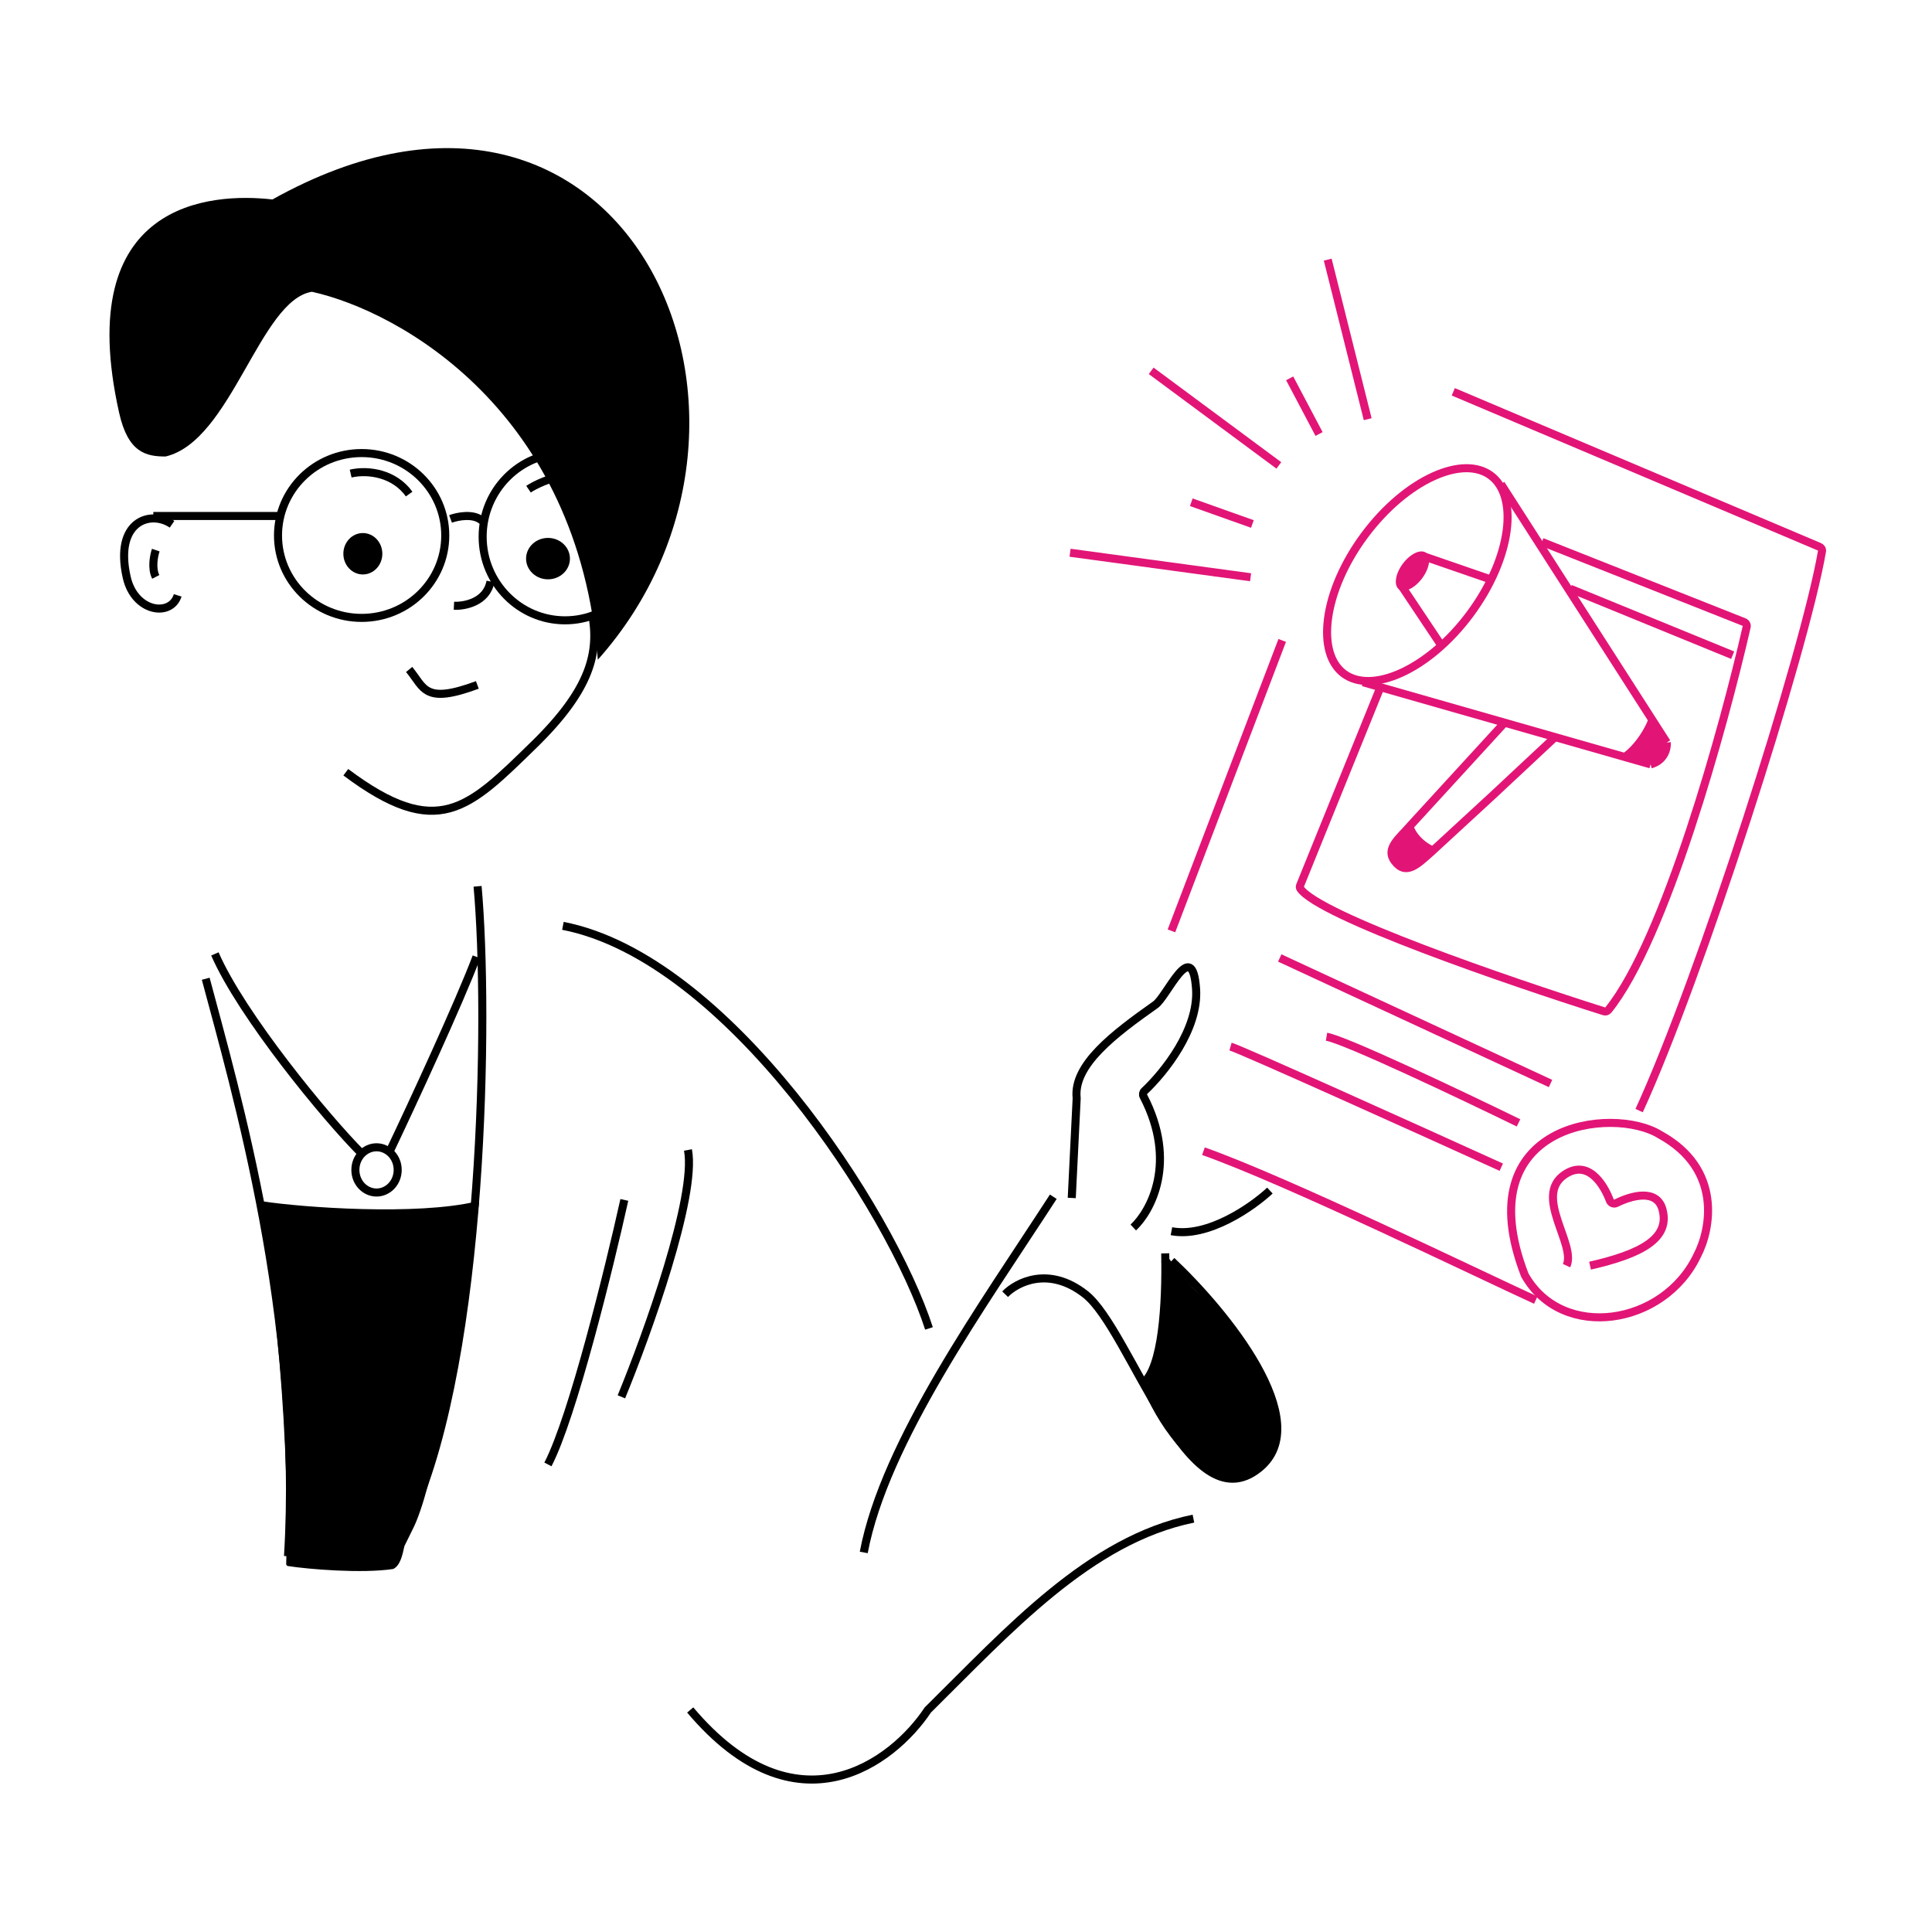 <svg width="240" height="240" viewBox="0 0 240 240" fill="none" xmlns="http://www.w3.org/2000/svg">
<g id="Img">
<g id="nc-social-marketing">
<path id="Ellipse 856" d="M80.43 66.671C80.43 72.417 75.838 77.059 70.193 77.059C64.548 77.059 59.956 72.417 59.956 66.671C59.956 60.925 64.548 56.282 70.193 56.282C75.838 56.282 80.43 60.925 80.43 66.671Z" stroke="black" strokeWidth="1.316"/>
<path id="Ellipse 857" d="M55.311 66.519C55.311 72.165 50.669 76.756 44.923 76.756C39.177 76.756 34.535 72.165 34.535 66.519C34.535 60.874 39.177 56.282 44.923 56.282C50.669 56.282 55.311 60.874 55.311 66.519Z" stroke="black" strokeWidth="1.316"/>
<path id="Vector 5381" d="M55.969 64.462C56.843 64.14 58.854 63.738 59.904 64.703" stroke="black" strokeWidth="1.316" strokeLinecap="round"/>
<ellipse id="Ellipse 858" cx="45.074" cy="68.789" rx="2.421" ry="2.572" fill="black"/>
<ellipse id="Ellipse 859" cx="68.075" cy="69.394" rx="2.724" ry="2.572" fill="black"/>
<path id="Vector 5382" d="M65.654 60.769C66.363 60.285 68.386 59.244 70.799 58.953" stroke="black" strokeWidth="1.316" strokeLinecap="round"/>
<path id="Vector 5383" d="M43.561 58.828C45.78 58.319 49.008 58.828 50.824 61.375" stroke="black" strokeWidth="1.316" strokeLinecap="round"/>
<path id="Vector 5384" d="M56.39 75.251C57.706 75.314 60.456 74.798 60.93 72.23" stroke="black" strokeWidth="1.316" strokeLinecap="round"/>
<path id="Vector 5386" d="M50.824 83.164C52.729 85.467 52.677 87.539 59.298 85.083" stroke="black" strokeWidth="1.316" strokeLinecap="round"/>
<path id="Vector 5387" d="M73.553 76.204C74.44 81.015 73.434 85.579 66.332 92.512C58.16 100.488 54.359 104.477 42.956 95.93" stroke="black" strokeWidth="1.316" strokeLinecap="round"/>
<path id="Vector 5380" d="M74.264 81.954C71.849 51.13 49.752 38.687 38.747 36.244C32.257 37.296 28.743 54.791 20.568 56.708C18.139 56.708 15.906 56.229 14.798 51.276C8.912 24.962 26.232 23.902 33.841 24.779C77.611 0.345 101.054 51.881 74.264 81.954Z" fill="black"/>
<path id="Vector 1721" d="M19.35 68.335C19.122 69.001 18.802 70.599 19.35 71.664" stroke="black" strokeWidth="1.316" strokeLinecap="round"/>
<path id="Vector 5414" d="M34.785 64.098H19.047" stroke="black" strokeWidth="1.316" strokeLinecap="round"/>
<path id="Vector 5491" d="M21.37 65.131C18.697 63.286 14.162 64.746 15.742 71.719C16.727 76.066 21.229 76.681 22.074 73.958" stroke="black" strokeWidth="1.316" strokeLinecap="round"/>
<path id="Vector" d="M115.401 165.022C110.662 150.345 90.367 118.988 69.928 115.012" stroke="black" strokeWidth="1.316" strokeLinecap="round"/>
<path id="Vector 5408" d="M32.558 149.225C37.67 150.011 51.786 151.014 59.172 149.257C59.355 149.214 59.522 149.37 59.495 149.556C56.733 168.734 53.741 185.266 51.218 190.07L50.237 192.064C49.988 193.216 49.704 194.512 48.838 194.906C44.988 195.492 38.339 194.941 35.77 194.54C35.641 194.519 35.547 194.406 35.551 194.274C36.135 175.146 33.165 153.942 32.256 149.548C32.218 149.364 32.372 149.196 32.558 149.225Z" fill="black"/>
<path id="Vector 5399" d="M77.556 149.059C75.671 157.554 71.134 176.017 68.064 181.915" stroke="black" strokeWidth="1.316" strokeLinecap="round"/>
<path id="Vector 5400" d="M77.191 173.519C80.397 165.721 86.54 148.672 85.462 142.853" stroke="black" strokeWidth="1.316" strokeLinecap="round"/>
<path id="Vector 5401" d="M59.326 110.101C60.756 125.984 60.143 168.137 51.155 188.225" stroke="black" strokeWidth="1.316" strokeLinecap="round"/>
<path id="Vector 5402" d="M25.556 121.584C29.202 135.262 37.568 163.728 35.778 193.32" stroke="black" strokeWidth="1.316" strokeLinecap="round"/>
<path id="Vector 5409" d="M26.695 118.498C30.002 126.11 40.505 138.874 44.949 143.322" stroke="black" strokeWidth="1.316" strokeLinecap="round"/>
<path id="Vector 5410" d="M48.404 143.045C51.192 137.193 57.116 124.385 59.187 118.862" stroke="black" strokeWidth="1.316" strokeLinecap="round"/>
<path id="Ellipse 860" d="M49.402 145.33C49.402 146.916 48.192 148.14 46.774 148.14C45.356 148.14 44.147 146.916 44.147 145.33C44.147 143.744 45.356 142.52 46.774 142.52C48.192 142.52 49.402 143.744 49.402 145.33Z" stroke="black" strokeWidth="1.316"/>
<path id="Vector 5504" d="M151.437 163.222C148.405 160.339 146.47 158.165 145.275 156.408C145.095 156.143 144.248 156.412 144.273 156.731C144.843 163.876 143.279 170.291 142.283 172.93C142.259 172.994 142.26 173.059 142.287 173.122C144.008 177.13 148.819 184.627 154.654 183.29C162.007 181.605 157.182 168.685 151.437 163.222Z" fill="black"/>
<path id="Vector 5505" d="M142.016 171.801C144.392 169.882 144.872 162.109 144.75 155.696" stroke="black" strokeWidth="1.316" strokeLinecap="round"/>
<path id="Vector 5506" d="M124.859 160.771C126.289 159.29 130.282 157.217 134.817 160.771C140.485 165.213 147.531 189.57 156.416 182.371C163.524 176.611 152.127 162.813 145.54 156.635" stroke="black" strokeWidth="1.316" strokeLinecap="round"/>
<path id="Vector 5508" d="M148.252 188.651C135.348 191.264 125.241 202.57 115.258 212.418C110.923 218.942 98.95 228.074 85.74 212.418" stroke="black" strokeWidth="1.316" strokeLinecap="round"/>
<path id="Vector 5836" d="M130.843 148.663C122.128 162.117 109.897 179.088 107.298 192.849" stroke="black" strokeWidth="1.316" strokeLinecap="round"/>
<path id="Vector 5837" d="M140.781 152.485C142.99 150.427 146.277 144.323 142.049 136.192C141.936 135.975 141.979 135.707 142.157 135.54C144.623 133.221 148.93 127.868 148.579 122.824C148.12 116.25 144.995 123.78 143.533 124.812C138.353 128.469 133.324 132.278 133.744 136.389C133.747 136.417 133.747 136.446 133.746 136.474L133.137 148.816" stroke="black" strokeWidth="1.316" strokeLinecap="round"/>
<path id="Vector 5840" d="M194.603 157.225C195.819 154.579 190.468 148.566 194.359 145.92C197.186 143.998 199.158 146.954 199.982 149.135C200.103 149.454 200.48 149.603 200.786 149.451C202.702 148.496 205.821 147.651 206.521 150.25C207.494 153.857 203.846 155.782 197.521 157.225" stroke="#E21577" strokeWidth="1.316" strokeLinecap="round"/>
<path id="Vector 5841" d="M189.402 158.358C182.14 139.498 200.37 137.323 206.206 140.954C213.993 145.217 212.533 152.742 210.829 155.972C206.698 164.681 194.074 166.625 189.435 158.428C189.423 158.406 189.411 158.381 189.402 158.358Z" stroke="#E21577" strokeWidth="1.316" strokeLinecap="round"/>
<path id="Vector 5857" d="M191.541 67.325L216.655 77.277C216.896 77.373 217.034 77.62 216.976 77.873C214.1 90.462 206.838 116.742 199.793 125.466C199.66 125.631 199.451 125.69 199.249 125.626C187.297 121.85 163.863 113.781 161.532 110.39C161.449 110.269 161.453 110.123 161.508 109.987L171.359 85.672" stroke="#E21577" strokeWidth="1.316" strokeLinecap="round"/>
<path id="Vector 5859" d="M215.239 81.391L195.057 73.135" stroke="#E21577" strokeWidth="1.316" strokeLinecap="round"/>
<path id="Vector 5860" d="M192.611 134.597L158.975 119.002" stroke="#E21577" strokeWidth="1.316" strokeLinecap="round"/>
<path id="Vector 5861" d="M188.636 139.489C181.659 136.084 167.121 129.176 164.785 128.787" stroke="#E21577" strokeWidth="1.316" strokeLinecap="round"/>
<path id="Vector 5862" d="M186.495 144.994C175.848 140.16 154.215 130.397 152.859 130.01" stroke="#E21577" strokeWidth="1.316" strokeLinecap="round"/>
<path id="Vector 5868" d="M149.496 143.006C159.757 146.631 183.602 158.219 190.776 161.506" stroke="#E21577" strokeWidth="2.632" strokeLinecap="round"/>
<path id="Vector 5870" d="M203.618 137.961C211.172 121.53 224.175 81.003 226.335 68.478C226.376 68.239 226.243 68.023 226.02 67.928L180.533 48.672" stroke="#E21577" strokeWidth="2.632" strokeLinecap="round"/>
<path id="Vector 5871" d="M159.281 79.556L145.521 115.638" stroke="#E21577" strokeWidth="2.632" strokeLinecap="round"/>
<path id="Vector 479" d="M164.935 32.252L169.901 52.074" stroke="#E21577" strokeWidth="1.316" strokeLinecap="round"/>
<path id="Vector 606" d="M160.208 46.998L163.858 53.914" stroke="#E21577" strokeWidth="1.316" strokeLinecap="round"/>
<path id="Vector 607" d="M143.002 46.065C149.196 50.654 152.668 53.227 158.862 57.815" stroke="#E21577" strokeWidth="1.316" strokeLinecap="round"/>
<path id="Vector 608" d="M147.985 62.391L155.577 65.091" stroke="#E21577" strokeWidth="1.316" strokeLinecap="round"/>
<path id="Vector 609" d="M132.927 68.663L155.352 71.709" stroke="#E21577" strokeWidth="1.316" strokeLinecap="round"/>
<path id="Ellipse 76" d="M182.637 76.25C180.064 79.723 176.974 82.263 174.087 83.581C171.177 84.909 168.626 84.936 166.946 83.692C165.266 82.447 164.55 79.999 164.973 76.828C165.392 73.683 166.923 69.987 169.496 66.514C172.07 63.041 175.16 60.5 178.046 59.183C180.957 57.855 183.507 57.827 185.187 59.072C186.867 60.316 187.583 62.764 187.161 65.936C186.741 69.081 185.21 72.776 182.637 76.25Z" stroke="#E21577" strokeWidth="1.316"/>
<ellipse id="Ellipse 79" cx="175.462" cy="70.934" rx="1.504" ry="2.82" transform="rotate(36.535 175.462 70.934)" fill="#E21577"/>
<path id="Vector 495" d="M202.029 94.126C203.587 93.034 204.879 90.701 205.331 89.67L207.056 92.236C207.172 94.1 205.762 94.825 205.042 94.954L202.029 94.126Z" fill="#E21577"/>
<path id="Vector 480" d="M207.056 92.236L186.456 60.128" stroke="#E21577" strokeWidth="1.316" strokeLinecap="round"/>
<path id="Vector 604" d="M169.321 84.749L205.042 94.955" stroke="#E21577" strokeWidth="1.316" strokeLinecap="round"/>
<path id="Vector 481" d="M174.044 72.69L179.146 80.331" stroke="#E21577" strokeWidth="1.316" strokeLinecap="round"/>
<path id="Vector 605" d="M176.73 69.065L185.301 72.023" stroke="#E21577" strokeWidth="1.316" strokeLinecap="round"/>
<path id="Vector 603" d="M178.427 105.299C176.354 104.465 175.498 102.779 175.552 102.233C175.128 102.666 173.675 104.02 173.182 105.274C172.929 105.917 173.102 106.577 173.436 106.983C173.773 107.393 174.446 107.728 175.131 107.537C176.448 107.169 177.976 105.735 178.427 105.299Z" fill="#E21577"/>
<path id="Vector 485" d="M186.815 89.873L175.196 102.555C173.914 104.061 172.055 105.375 173.229 106.947C174.664 108.866 176.108 107.325 177.772 105.867L185.513 98.735L193.123 91.622" stroke="#E21577" strokeWidth="1.316" strokeLinecap="round"/>
<path id="Vector 493" d="M207.056 92.236C207.117 92.944 206.799 94.478 205.042 94.955" stroke="#E21577" strokeWidth="1.316" strokeLinecap="round"/>
<path id="Vector 494" d="M205.235 89.483C204.859 90.57 203.638 92.745 201.878 94.015" stroke="#E21577" strokeWidth="1.316" strokeLinecap="round"/>
<path id="Vector 5872" d="M157.752 147.898C155.561 149.937 150.046 153.8 145.521 152.944" stroke="black" strokeWidth="1.316" strokeLinecap="round"/>
</g>
</g>
</svg>
